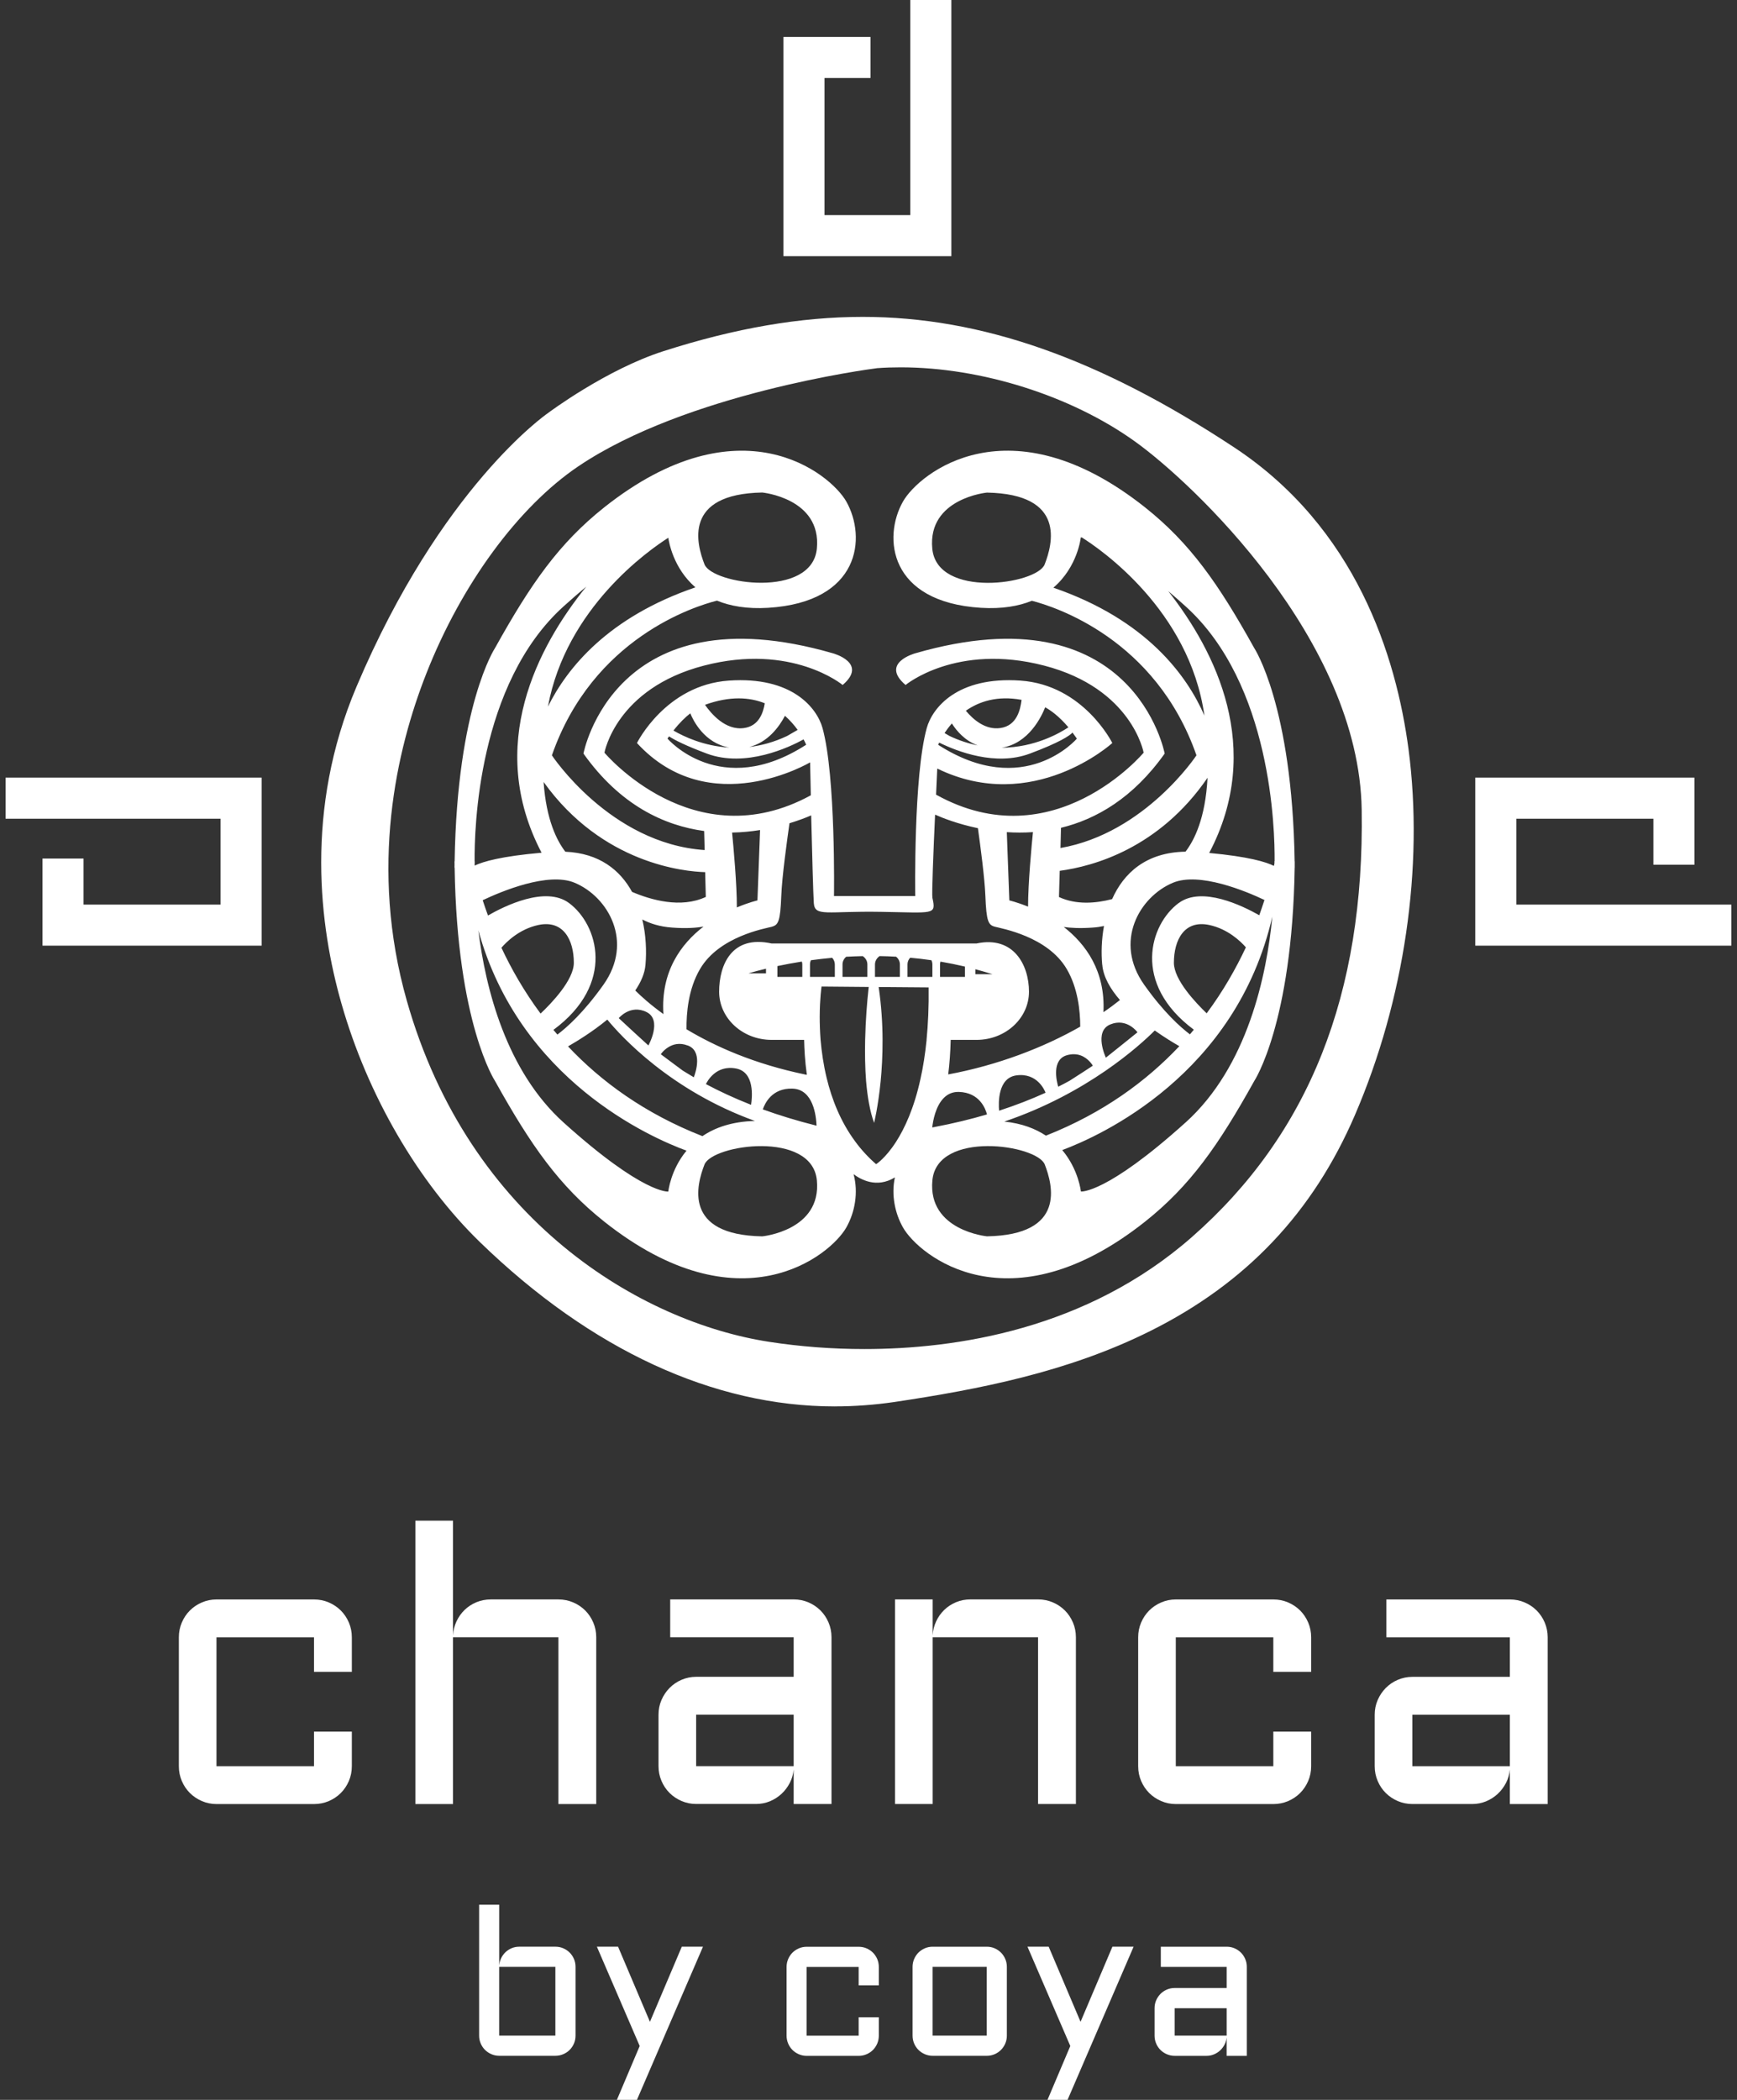 <svg width="192" height="232" viewBox="0 0 192 232" fill="none" xmlns="http://www.w3.org/2000/svg">
<rect x="0" y="0" width="192" height="232" fill="#333333" stroke="none"/>
<g clip-path="url(#clip0_1504_9915)">
<path d="M23.928 180.894V195.134H34.708V191.313H38.89V195.134C38.89 195.716 38.78 196.261 38.562 196.77C38.343 197.279 38.046 197.722 37.671 198.097C37.295 198.473 36.853 198.769 36.344 198.988C35.834 199.206 35.29 199.317 34.708 199.317H23.928C23.364 199.317 22.825 199.206 22.316 198.988C21.807 198.769 21.364 198.47 20.989 198.097C20.613 197.722 20.317 197.279 20.098 196.77C19.88 196.261 19.77 195.716 19.77 195.134V180.894C19.77 180.315 19.88 179.767 20.098 179.258C20.317 178.749 20.613 178.306 20.989 177.931C21.364 177.555 21.807 177.259 22.316 177.04C22.825 176.822 23.364 176.711 23.928 176.711H34.708C35.287 176.711 35.832 176.822 36.344 177.04C36.853 177.259 37.295 177.558 37.671 177.931C38.046 178.306 38.343 178.749 38.562 179.258C38.78 179.767 38.89 180.312 38.89 180.894V184.715H34.708V180.894H23.928Z" fill="white"/>
<path d="M65.905 199.314H61.723V180.891H50.073V199.314H45.914V168.01H50.073V180.702C50.102 180.152 50.227 179.631 50.454 179.142C50.681 178.653 50.981 178.231 51.356 177.867C51.732 177.506 52.165 177.224 52.66 177.017C53.155 176.814 53.685 176.709 54.252 176.709H61.723C62.302 176.709 62.846 176.82 63.358 177.038C63.871 177.256 64.31 177.556 64.686 177.928C65.061 178.304 65.358 178.746 65.576 179.256C65.794 179.765 65.905 180.309 65.905 180.891V199.314Z" fill="white"/>
<path d="M72.789 189.441C72.789 188.862 72.9 188.321 73.118 187.818C73.336 187.314 73.633 186.872 74.008 186.49C74.384 186.109 74.826 185.806 75.336 185.588C75.845 185.37 76.383 185.259 76.948 185.259H87.728V180.888H74.081V176.706H87.728C88.307 176.706 88.851 176.816 89.363 177.034C89.873 177.253 90.315 177.552 90.69 177.925C91.066 178.3 91.363 178.743 91.581 179.252C91.799 179.761 91.91 180.306 91.91 180.888V199.311H87.728V195.489C87.684 196.013 87.544 196.508 87.303 196.974C87.061 197.439 86.756 197.847 86.38 198.193C86.005 198.539 85.577 198.813 85.097 199.011C84.617 199.209 84.107 199.308 83.569 199.308H76.948C76.383 199.308 75.845 199.197 75.336 198.979C74.826 198.761 74.384 198.461 74.008 198.088C73.633 197.716 73.336 197.27 73.118 196.761C72.9 196.252 72.789 195.708 72.789 195.126V189.439V189.441ZM76.948 195.128H87.728V189.441H76.948V195.128Z" fill="white"/>
<path d="M118.925 199.311H114.742V180.888H103.092V199.311H98.934V176.708H103.092V180.699C103.122 180.149 103.247 179.628 103.474 179.139C103.701 178.65 104 178.228 104.376 177.864C104.751 177.503 105.185 177.221 105.68 177.014C106.174 176.81 106.704 176.706 107.272 176.706H114.742C115.322 176.706 115.866 176.816 116.378 177.034C116.887 177.253 117.33 177.552 117.705 177.925C118.081 178.3 118.377 178.743 118.596 179.252C118.814 179.761 118.925 180.306 118.925 180.888V199.311Z" fill="white"/>
<path d="M129.967 180.894V195.134H140.747V191.313H144.929V195.134C144.929 195.716 144.819 196.261 144.601 196.77C144.382 197.279 144.085 197.722 143.71 198.097C143.335 198.473 142.892 198.769 142.383 198.988C141.874 199.206 141.329 199.317 140.747 199.317H129.967C129.403 199.317 128.864 199.206 128.355 198.988C127.846 198.769 127.403 198.47 127.028 198.097C126.653 197.722 126.356 197.279 126.137 196.77C125.919 196.261 125.809 195.716 125.809 195.134V180.894C125.809 180.315 125.919 179.767 126.137 179.258C126.356 178.749 126.653 178.306 127.028 177.931C127.403 177.555 127.846 177.259 128.355 177.04C128.864 176.822 129.403 176.711 129.967 176.711H140.747C141.326 176.711 141.871 176.822 142.383 177.04C142.892 177.259 143.335 177.558 143.71 177.931C144.085 178.306 144.382 178.749 144.601 179.258C144.819 179.767 144.929 180.312 144.929 180.894V184.715H140.747V180.894H129.967Z" fill="white"/>
<path d="M151.953 189.447C151.953 188.867 152.064 188.326 152.282 187.823C152.5 187.319 152.797 186.877 153.173 186.495C153.548 186.114 153.99 185.812 154.5 185.593C155.009 185.375 155.547 185.264 156.112 185.264H166.892V180.893H153.245V176.711H166.892C167.471 176.711 168.015 176.821 168.527 177.04C169.037 177.258 169.479 177.558 169.855 177.93C170.23 178.306 170.527 178.748 170.745 179.257C170.963 179.767 171.074 180.311 171.074 180.893V199.316H166.892V195.494C166.848 196.018 166.708 196.513 166.467 196.979C166.225 197.444 165.92 197.852 165.544 198.198C165.169 198.545 164.741 198.818 164.261 199.016C163.781 199.214 163.271 199.313 162.733 199.313H156.112C155.547 199.313 155.009 199.202 154.5 198.984C153.99 198.766 153.548 198.466 153.173 198.093C152.797 197.721 152.5 197.276 152.282 196.766C152.064 196.257 151.953 195.713 151.953 195.131V189.444V189.447ZM156.112 195.134H166.892V189.447H156.112V195.134Z" fill="white"/>
<path d="M63.618 224.9C63.618 225.208 63.56 225.499 63.444 225.77C63.328 226.04 63.167 226.276 62.969 226.477C62.769 226.678 62.533 226.835 62.262 226.951C61.992 227.068 61.701 227.126 61.392 227.126H55.179C54.876 227.126 54.591 227.068 54.317 226.951C54.047 226.835 53.811 226.675 53.61 226.477C53.409 226.276 53.252 226.04 53.136 225.77C53.019 225.499 52.961 225.208 52.961 224.9V210.435H55.179V217.204C55.193 216.91 55.26 216.634 55.382 216.372C55.502 216.113 55.665 215.886 55.862 215.694C56.063 215.502 56.293 215.35 56.558 215.24C56.823 215.129 57.105 215.077 57.408 215.077H61.392C61.701 215.077 61.992 215.135 62.262 215.252C62.533 215.368 62.769 215.528 62.969 215.726C63.17 215.927 63.328 216.162 63.444 216.433C63.56 216.704 63.618 216.995 63.618 217.303V224.9ZM55.176 217.303V224.9H61.389V217.303H55.176Z" fill="white"/>
<path d="M68.186 232.001L70.709 226.047L65.977 215.077H68.319L71.841 223.375L75.362 215.077H77.705L70.403 231.998H68.186V232.001Z" fill="white"/>
<path d="M89.16 217.311V224.907H94.911V222.87H97.14V224.907C97.14 225.216 97.082 225.507 96.966 225.778C96.849 226.048 96.689 226.284 96.491 226.485C96.29 226.686 96.055 226.843 95.784 226.959C95.513 227.076 95.222 227.134 94.914 227.134H89.163C88.86 227.134 88.575 227.076 88.302 226.959C88.031 226.843 87.795 226.683 87.594 226.485C87.394 226.284 87.236 226.048 87.12 225.778C87.004 225.507 86.945 225.216 86.945 224.907V217.311C86.945 217.003 87.004 216.712 87.12 216.441C87.236 216.17 87.396 215.935 87.594 215.734C87.795 215.533 88.031 215.376 88.302 215.259C88.572 215.143 88.86 215.085 89.163 215.085H94.914C95.222 215.085 95.513 215.143 95.784 215.259C96.055 215.376 96.29 215.536 96.491 215.734C96.692 215.935 96.849 216.17 96.966 216.441C97.082 216.712 97.14 217.003 97.14 217.311V219.348H94.911V217.311H89.16Z" fill="white"/>
<path d="M111.293 224.901C111.293 225.21 111.235 225.501 111.118 225.771C111.002 226.042 110.842 226.278 110.644 226.479C110.443 226.679 110.21 226.837 109.943 226.953C109.675 227.069 109.387 227.128 109.075 227.128H103.089C102.786 227.128 102.501 227.069 102.227 226.953C101.957 226.837 101.721 226.677 101.52 226.479C101.319 226.278 101.162 226.042 101.046 225.771C100.929 225.501 100.871 225.21 100.871 224.901V217.305C100.871 216.997 100.929 216.706 101.046 216.435C101.162 216.164 101.322 215.928 101.52 215.728C101.721 215.527 101.957 215.37 102.227 215.253C102.498 215.137 102.786 215.079 103.089 215.079H109.075C109.384 215.079 109.672 215.137 109.943 215.253C110.21 215.37 110.443 215.53 110.644 215.728C110.845 215.928 111.002 216.164 111.118 216.435C111.235 216.706 111.293 216.997 111.293 217.305V224.901ZM103.086 217.305V224.901H109.072V217.305H103.086Z" fill="white"/>
<path d="M115.783 232.002L118.306 226.047L113.574 215.078H115.917L119.439 223.375L122.96 215.078H125.303L118.001 231.999H115.783V232.002Z" fill="white"/>
<path d="M127.621 221.869C127.621 221.56 127.679 221.269 127.796 221.001C127.912 220.734 128.072 220.498 128.27 220.294C128.471 220.09 128.707 219.93 128.977 219.814C129.248 219.697 129.536 219.639 129.839 219.639H135.59V217.308H128.311V215.079H135.59C135.898 215.079 136.189 215.137 136.46 215.253C136.73 215.37 136.966 215.53 137.167 215.728C137.368 215.928 137.525 216.164 137.641 216.435C137.758 216.706 137.816 216.997 137.816 217.305V227.131H135.587V225.093C135.563 225.373 135.488 225.638 135.36 225.885C135.232 226.135 135.066 226.351 134.868 226.537C134.667 226.723 134.44 226.866 134.184 226.973C133.928 227.078 133.654 227.131 133.369 227.131H129.839C129.536 227.131 129.251 227.072 128.977 226.956C128.704 226.84 128.471 226.679 128.27 226.482C128.069 226.281 127.912 226.045 127.796 225.774C127.679 225.504 127.621 225.213 127.621 224.904V221.872V221.869ZM129.839 224.901H135.59V221.869H129.839V224.901Z" fill="white"/>
<path d="M99.564 40.584C98.694 40.584 97.818 40.61 96.968 40.674H96.933L96.901 40.683C96.048 40.79 75.871 43.468 63.936 51.512C57.286 55.997 50.988 64.568 47.111 74.449C43.826 82.802 40.787 95.855 44.966 110.559C51.873 134.892 70.874 146.074 85.03 148.251C88.45 148.778 91.98 149.046 95.548 149.046C105.632 149.046 120.105 146.898 131.758 136.662C144.694 125.303 150.829 109.866 150.515 89.464C150.227 70.657 131.837 53.331 125.413 48.747C118.371 43.712 108.458 40.584 99.564 40.584ZM92.277 155.385C78.866 155.385 65.321 149.124 53.092 137.273C46.224 130.62 40.621 120.992 37.74 110.864C35.319 102.401 33.642 89.458 39.408 75.864C48.732 53.849 60.397 45.761 60.508 45.683L60.534 45.668L60.554 45.648C60.618 45.601 66.992 40.825 73.357 38.791C81.299 36.247 88.502 35.01 95.364 35.01C108.452 35.01 121.49 39.588 136.403 49.417C149.883 58.302 154.33 72.479 155.695 82.796C157.398 95.756 155.244 110.474 149.776 123.175C145.134 133.967 137.733 141.781 127.125 147.064C118.024 151.601 108.164 153.505 98.871 154.896C96.683 155.216 94.456 155.382 92.277 155.382" fill="white"/>
<path d="M140.877 95.355C140.854 95.457 140.831 95.564 140.813 95.666C139.946 95.23 138.011 94.642 133.66 94.237C139.748 82.662 134.364 71.975 129.131 65.308C129.737 65.82 130.368 66.373 131.035 66.978C140.557 75.552 140.924 91.656 140.889 95.16H140.869C140.869 95.16 140.877 95.224 140.877 95.355ZM131.037 124.022C122.237 131.953 119.478 131.642 119.478 131.642C119.478 131.642 119.224 129.214 117.417 127.064C121.658 125.478 136.625 118.728 140.636 101.272C140.016 107.739 137.909 117.841 131.037 124.025M109.097 136.592C109.097 136.592 102.54 135.961 103.061 130.411C103.576 124.858 114.623 126.447 115.485 128.661C116.349 130.888 117.897 136.438 109.097 136.592ZM102.423 114.887C102.26 116.484 102.036 117.905 101.751 119.174C101.035 122.468 99.978 124.698 99.044 126.153C97.857 127.995 96.841 128.621 96.841 128.621C95.957 127.852 95.188 127.011 94.533 126.118C92.921 123.938 91.952 121.482 91.379 119.115C91.021 117.64 90.817 116.196 90.703 114.887C90.633 113.958 90.607 113.097 90.607 112.334C90.613 110.314 90.811 108.996 90.811 108.996L96.026 109.042C96.012 109.159 96 109.296 95.983 109.438C95.855 110.597 95.68 112.622 95.628 114.889C95.596 116.371 95.616 117.951 95.735 119.468C95.884 121.164 96.149 122.777 96.62 124.057C96.62 124.057 97.062 122.288 97.342 119.473C97.47 118.155 97.56 116.604 97.554 114.889C97.548 113.091 97.426 111.118 97.124 109.048L102.647 109.092C102.676 111.246 102.583 113.169 102.417 114.889M84.257 136.595C75.456 136.441 77.002 130.891 77.869 128.664C78.733 126.447 89.772 124.861 90.293 130.414C90.814 135.964 84.257 136.595 84.257 136.595ZM73.87 131.648C73.87 131.648 71.111 131.959 62.307 124.028C55.957 118.309 53.675 109.232 52.875 102.788C57.433 119.342 71.975 125.699 75.884 127.128C74.115 129.261 73.87 131.645 73.87 131.645M52.462 95.163C52.427 91.659 52.791 75.555 62.31 66.981C63.207 66.178 64.027 65.459 64.802 64.813C59.455 71.431 53.649 82.348 59.863 94.211C55.416 94.601 53.396 95.186 52.468 95.631V95.506C52.473 95.282 52.473 95.163 52.473 95.163H52.462ZM73.87 59.414C73.934 59.819 74.391 62.749 76.868 64.892C67.249 68.18 62.712 73.751 60.567 78.067C62.584 67.133 71.76 60.756 73.87 59.414ZM84.257 54.414C84.257 54.414 90.814 55.049 90.293 60.599C89.772 66.152 78.733 64.563 77.869 62.345C77.002 60.124 75.456 54.574 84.257 54.414ZM77.945 96.356L78.017 99.095C75.25 100.39 71.935 99.421 69.865 98.539C68.544 96.129 66.248 94.263 62.491 94.1C61.548 92.878 60.375 90.558 60.087 86.394C66.6 95.48 75.741 96.298 77.942 96.356M78.032 119.773C78.137 119.555 79.097 117.602 81.387 118.056C83.419 118.461 83.154 121.196 83.02 122.064C81.155 121.33 79.493 120.553 78.029 119.773M71.452 111.807C73.253 112.683 71.67 115.504 71.67 115.504L70.031 114.005L68.393 112.488C68.393 112.488 69.659 110.937 71.454 111.807M76 115.501C76 115.501 76.006 115.501 76.015 115.504C77.668 116.109 76.917 118.443 76.69 119.022C76.277 118.778 75.867 118.53 75.48 118.289C75.48 118.286 75.474 118.286 75.474 118.286L74.269 117.39L73.043 116.476C73.043 116.476 73.332 116.025 73.882 115.693C74.388 115.378 75.098 115.166 75.998 115.504M70.995 101.583C71.833 102.025 72.915 102.386 74.309 102.482C75.855 102.599 76.967 102.512 77.764 102.369C75.276 104.287 73.023 107.34 73.332 112.04C71.897 111.007 70.87 110.079 70.218 109.432C70.843 108.51 71.274 107.549 71.35 106.569C71.478 105.087 71.408 103.318 70.998 101.583M67.127 112.646C68.626 114.473 74.094 120.472 83.445 123.845C80.896 123.909 79.018 124.587 77.645 125.524C71.257 123.024 66.423 119.468 62.788 115.608C63.844 115 65.532 113.961 67.127 112.648M59.752 111.982C57.93 109.526 56.516 107.04 55.427 104.709C55.969 104.074 57.398 102.645 59.514 102.194C62.267 101.609 63.428 103.844 63.428 106.371C63.428 108.271 60.971 110.832 59.752 111.982ZM62.898 99.77C60.302 97.846 55.748 100.105 53.94 101.147C53.722 100.559 53.533 100 53.355 99.459C55.369 98.504 60.582 96.295 63.524 97.532C67.226 99.086 70.081 104.042 66.696 108.804C64.531 111.854 62.665 113.51 61.612 114.302C61.463 114.13 61.321 113.961 61.172 113.784C68.084 108.684 66.1 102.139 62.895 99.767M84.67 107.023V107.538H82.764V107.529C83.305 107.369 83.946 107.197 84.67 107.023ZM88.684 106.551V107.928H85.93V106.735C86.757 106.56 87.659 106.388 88.631 106.237C88.666 106.336 88.684 106.446 88.684 106.554M90.258 124.369C88.09 123.827 86.12 123.219 84.318 122.567C84.531 121.936 85.316 120.192 87.607 120.274C89.915 120.352 90.217 123.335 90.258 124.369ZM89.533 107.931V106.554C89.533 106.388 89.568 106.228 89.638 106.088C90.392 105.984 91.172 105.896 91.987 105.821C92.17 106.019 92.278 106.28 92.278 106.554V107.931H89.531H89.533ZM95.875 106.554V107.931H93.128V106.554C93.128 106.222 93.282 105.917 93.535 105.704C94.126 105.672 94.74 105.646 95.366 105.634C95.674 105.841 95.875 106.176 95.875 106.554ZM99.469 106.554V107.931H96.716V106.554C96.716 106.176 96.923 105.841 97.225 105.631C97.831 105.64 98.436 105.661 99.05 105.698C99.309 105.908 99.469 106.216 99.469 106.554ZM107.813 107.634V107.084C108.442 107.25 109.073 107.439 109.711 107.634H107.813ZM103.907 107.931V106.554C103.907 106.446 103.922 106.345 103.957 106.243C104.848 106.394 105.744 106.574 106.661 106.79V107.931H103.907ZM100.31 107.931V106.554C100.31 106.269 100.415 106.01 100.607 105.812C101.375 105.882 102.164 105.969 102.956 106.088C103.02 106.228 103.061 106.388 103.061 106.554V107.931H100.307H100.31ZM104.356 121.272C104.763 120.876 105.293 120.62 105.983 120.638C108.267 120.699 108.928 122.48 109.099 123.123C107.33 123.647 105.395 124.118 103.29 124.517C103.209 124.529 103.13 124.546 103.046 124.567C103.125 123.848 103.407 122.189 104.356 121.272ZM85.302 102.389C86.032 102.197 86.251 101.81 86.358 98.987C86.437 96.871 86.999 92.826 87.266 90.954C88.305 90.637 89.132 90.317 89.664 90.084C89.763 94.118 89.891 98.897 89.955 99.77C90.06 101.324 91.431 100.64 97.356 100.742C103.267 100.835 103.485 101.129 103.063 99.185C102.985 98.827 103.177 93.961 103.36 90.003C104.161 90.364 105.863 91.036 108.095 91.501C108.378 93.527 108.846 97.057 108.919 98.987C109.03 101.81 109.242 102.197 109.981 102.389C110.721 102.587 115.796 103.457 117.909 107.055C119.146 109.153 119.399 111.679 119.405 113.426C115.342 115.745 110.269 117.689 104.81 118.705C104.958 117.552 105.048 116.284 105.086 114.889H107.941C111.143 114.889 113.739 112.503 113.739 109.563C113.739 106.624 112.042 103.361 107.941 104.237H85.287C80.864 103.265 79.49 106.624 79.49 109.563C79.49 112.503 82.086 114.889 85.287 114.889H88.884C88.905 115.847 88.969 117.206 89.187 118.749C89.123 118.74 89.065 118.728 89.013 118.717C83.369 117.552 79.027 115.603 75.884 113.717C75.861 111.976 76.07 109.275 77.38 107.058C79.49 103.457 84.563 102.587 85.311 102.392M84.015 91.705L83.724 99.479C83.724 99.479 82.77 99.697 81.448 100.256C81.463 97.738 81.061 93.411 80.922 91.985C82.01 91.964 83.052 91.859 84.015 91.705ZM114.178 91.935C114.038 93.294 113.637 97.61 113.637 100.169C112.42 99.674 111.567 99.479 111.567 99.479L111.288 91.938C112.202 91.999 113.177 92.005 114.175 91.935M120.793 117.742L119.839 118.367L118.241 119.395C117.842 119.622 117.411 119.84 116.969 120.064C116.8 119.476 116.215 117.101 117.906 116.589C118.503 116.415 119.015 116.455 119.425 116.595C120.339 116.918 120.796 117.742 120.796 117.742M125.732 114.051L123.98 115.46L122.237 116.854C122.237 116.854 120.866 113.949 122.723 113.184C124.568 112.421 125.729 114.048 125.729 114.048M121.838 106.569C121.949 107.925 122.731 109.261 123.794 110.486C123.223 110.943 122.612 111.394 121.969 111.828C122.196 107.282 120.013 104.304 117.586 102.413C118.351 102.523 119.385 102.584 120.764 102.482C121.221 102.453 121.637 102.392 122.03 102.308C121.756 103.807 121.713 105.294 121.832 106.569M110.435 122.713C110.36 121.831 110.287 119.089 112.35 118.81C114.679 118.498 115.488 120.504 115.572 120.728C114.053 121.418 112.35 122.09 110.435 122.713ZM127.644 113.853C128.677 114.584 129.646 115.178 130.359 115.585C126.736 119.427 121.951 122.969 115.61 125.469C114.454 124.703 112.959 124.113 111.012 123.915C120.179 120.815 126.017 115.483 127.641 113.853M137.714 104.665C136.617 106.999 135.211 109.494 133.38 111.953C132.164 110.786 129.757 108.254 129.757 106.371C129.757 103.844 130.909 101.609 133.663 102.194C135.732 102.637 137.14 104.007 137.714 104.665ZM130.284 99.77C127.085 102.136 125.098 108.664 131.96 113.763C131.82 113.932 131.678 114.104 131.529 114.278C130.467 113.475 128.616 111.822 126.477 108.804C123.086 104.042 125.944 99.086 129.643 97.532C132.574 96.304 137.731 98.466 139.768 99.432C139.597 99.974 139.396 100.535 139.195 101.12C137.353 100.073 132.842 97.869 130.287 99.773M117.138 96.21C120.825 95.719 128.118 93.743 133.476 85.931C133.243 90.381 132.021 92.826 131.04 94.095C126.663 94.165 124.195 96.481 122.929 99.336C121.093 99.814 118.945 99.982 117.053 99.106L117.138 96.213V96.21ZM116.436 64.929C119.137 62.621 119.466 59.376 119.466 59.376C119.466 59.376 119.501 59.373 119.577 59.376C121.596 60.642 131.477 67.389 133.13 79.059C131.209 74.653 126.748 68.474 116.436 64.929ZM115.473 62.354C114.612 64.574 103.564 66.16 103.049 60.608C102.528 55.057 109.085 54.423 109.085 54.423C117.886 54.583 116.337 60.133 115.473 62.354ZM73.78 81.6C73.838 81.513 73.893 81.437 73.954 81.356C74.586 81.772 75.805 82.386 78.113 83.253C82.415 84.866 87.284 82.537 88.823 81.691C89.021 82.054 89.106 82.284 89.106 82.284C79.6 88.405 73.783 81.603 73.783 81.603M76.303 78.809C76.606 79.569 77.837 82.107 80.616 82.593C77.805 82.433 75.587 81.382 74.441 80.713C75.121 79.842 75.762 79.234 76.303 78.809ZM84.536 77.7C84.356 78.768 83.885 80.206 82.243 80.436C80.18 80.73 78.596 78.832 77.927 77.869C80.701 76.865 82.875 77.034 84.536 77.7ZM86.766 79.083C87.342 79.598 87.811 80.139 88.168 80.64L86.999 81.315C85.535 82.005 84.129 82.374 82.822 82.529C84.877 82.016 86.128 80.302 86.766 79.083ZM103.817 82.046C105.814 83.029 110.06 84.68 113.849 83.256C117.135 82.025 118.2 81.3 118.552 80.937C118.709 81.146 118.869 81.367 119.032 81.606C119.032 81.606 113.218 88.408 103.701 82.287C103.701 82.287 103.727 82.203 103.814 82.049M105.214 79.927C105.756 80.785 106.669 81.839 108.072 82.354C107.065 82.15 106.029 81.819 104.961 81.315L104.405 80.989C104.618 80.666 104.891 80.302 105.217 79.927M112.921 77.325C112.787 78.387 112.414 80.177 110.572 80.436C108.919 80.672 107.574 79.499 106.76 78.524C108.209 77.511 110.223 76.824 112.924 77.322M115.531 78.146C116.078 78.442 117.016 79.08 118.098 80.355C117.205 80.951 114.422 82.587 110.715 82.61C113.718 82.15 115.13 79.153 115.528 78.146M143.104 95.171C142.836 77.927 138.633 71.591 138.633 71.591C134.661 64.455 131.55 60.011 126.556 56.044C111.565 44.175 101.573 52.292 99.81 55.415C97.563 59.379 98.253 66.516 108.427 67.153C110.764 67.296 112.601 66.967 114.059 66.376C116.599 67.028 127.758 70.576 132.251 83.451C132.251 83.451 126.573 92.054 117.222 93.69L117.277 91.458C121.154 90.518 125.249 88.175 128.738 83.256C128.738 83.256 125.359 65.186 101.154 72.182C101.154 72.182 97.24 73.247 100.098 75.678C100.098 75.678 105.706 71.015 115.421 73.538C125.147 76.065 126.413 83.157 126.413 83.157C126.413 83.157 116.477 95.029 103.468 87.796C103.544 86.1 103.599 84.912 103.599 84.912C114.169 90.058 122.95 82.092 122.95 82.092C122.95 82.092 119.783 75.678 112.796 75.194C105.817 74.708 103.058 78.204 102.438 80.439C100.956 85.785 101.169 98.996 101.169 98.996H92.185C92.185 98.996 92.394 85.785 90.919 80.439C90.299 78.204 87.534 74.708 80.561 75.194C73.576 75.678 70.407 82.092 70.407 82.092C78.442 90.832 89.545 84.228 89.545 84.228C89.545 84.228 89.571 85.762 89.624 87.866C76.676 94.939 66.813 83.157 66.813 83.157C66.813 83.157 68.084 76.065 77.811 73.538C87.534 71.012 93.142 75.678 93.142 75.678C95.991 73.245 92.08 72.182 92.08 72.182C67.875 65.186 64.493 83.256 64.493 83.256C68.559 88.975 73.422 91.21 77.834 91.813L77.889 93.917C67.435 93.207 61.004 83.451 61.004 83.451C65.526 70.468 76.841 66.964 79.254 66.361C80.715 66.961 82.569 67.296 84.915 67.153C95.104 66.516 95.788 59.379 93.55 55.415C91.783 52.295 81.78 44.175 66.801 56.044C61.804 60.011 58.693 64.455 54.72 71.591C54.72 71.591 50.521 77.927 50.253 95.171H50.238C50.238 95.282 50.244 95.401 50.244 95.515C50.244 95.628 50.238 95.739 50.238 95.855H50.253C50.518 113.1 54.72 119.436 54.72 119.436C58.693 126.569 61.807 131.01 66.801 134.977C81.78 146.849 91.786 138.729 93.55 135.612C94.484 133.964 94.903 131.77 94.35 129.724C95.098 130.291 96.885 131.327 98.916 130.082C98.5 132.026 98.931 134.066 99.813 135.614C101.579 138.729 111.567 146.849 126.558 134.98C131.555 131.013 134.664 126.572 138.636 119.438C138.636 119.438 142.836 113.102 143.107 95.858H143.112V95.171H143.107H143.104Z" fill="white"/>
<path d="M28.92 90.453V85.915H24.38H0.617V90.453H24.38V99.941H9.235V94.853H4.697V99.941V104.478H9.235H24.38H27.363H28.92V90.453Z" fill="white"/>
<path d="M100.62 28.304H105.16V23.763V0H100.62V23.763H91.135V8.618H96.222V4.08H91.135H86.598V8.618V23.763V26.747V28.304H100.62Z" fill="white"/>
<path d="M163.07 99.942V104.479H167.608H191.373V99.942H167.608V90.454H182.756V95.541H187.293V90.454V85.916H182.756H167.608H164.624H163.07V99.942Z" fill="white"/>
</g>
<defs>
<clipPath id="clip0_1504_9915">
<rect width="190.766" height="232" fill="white" transform="translate(0.617)"/>
</clipPath>
</defs>
</svg>
